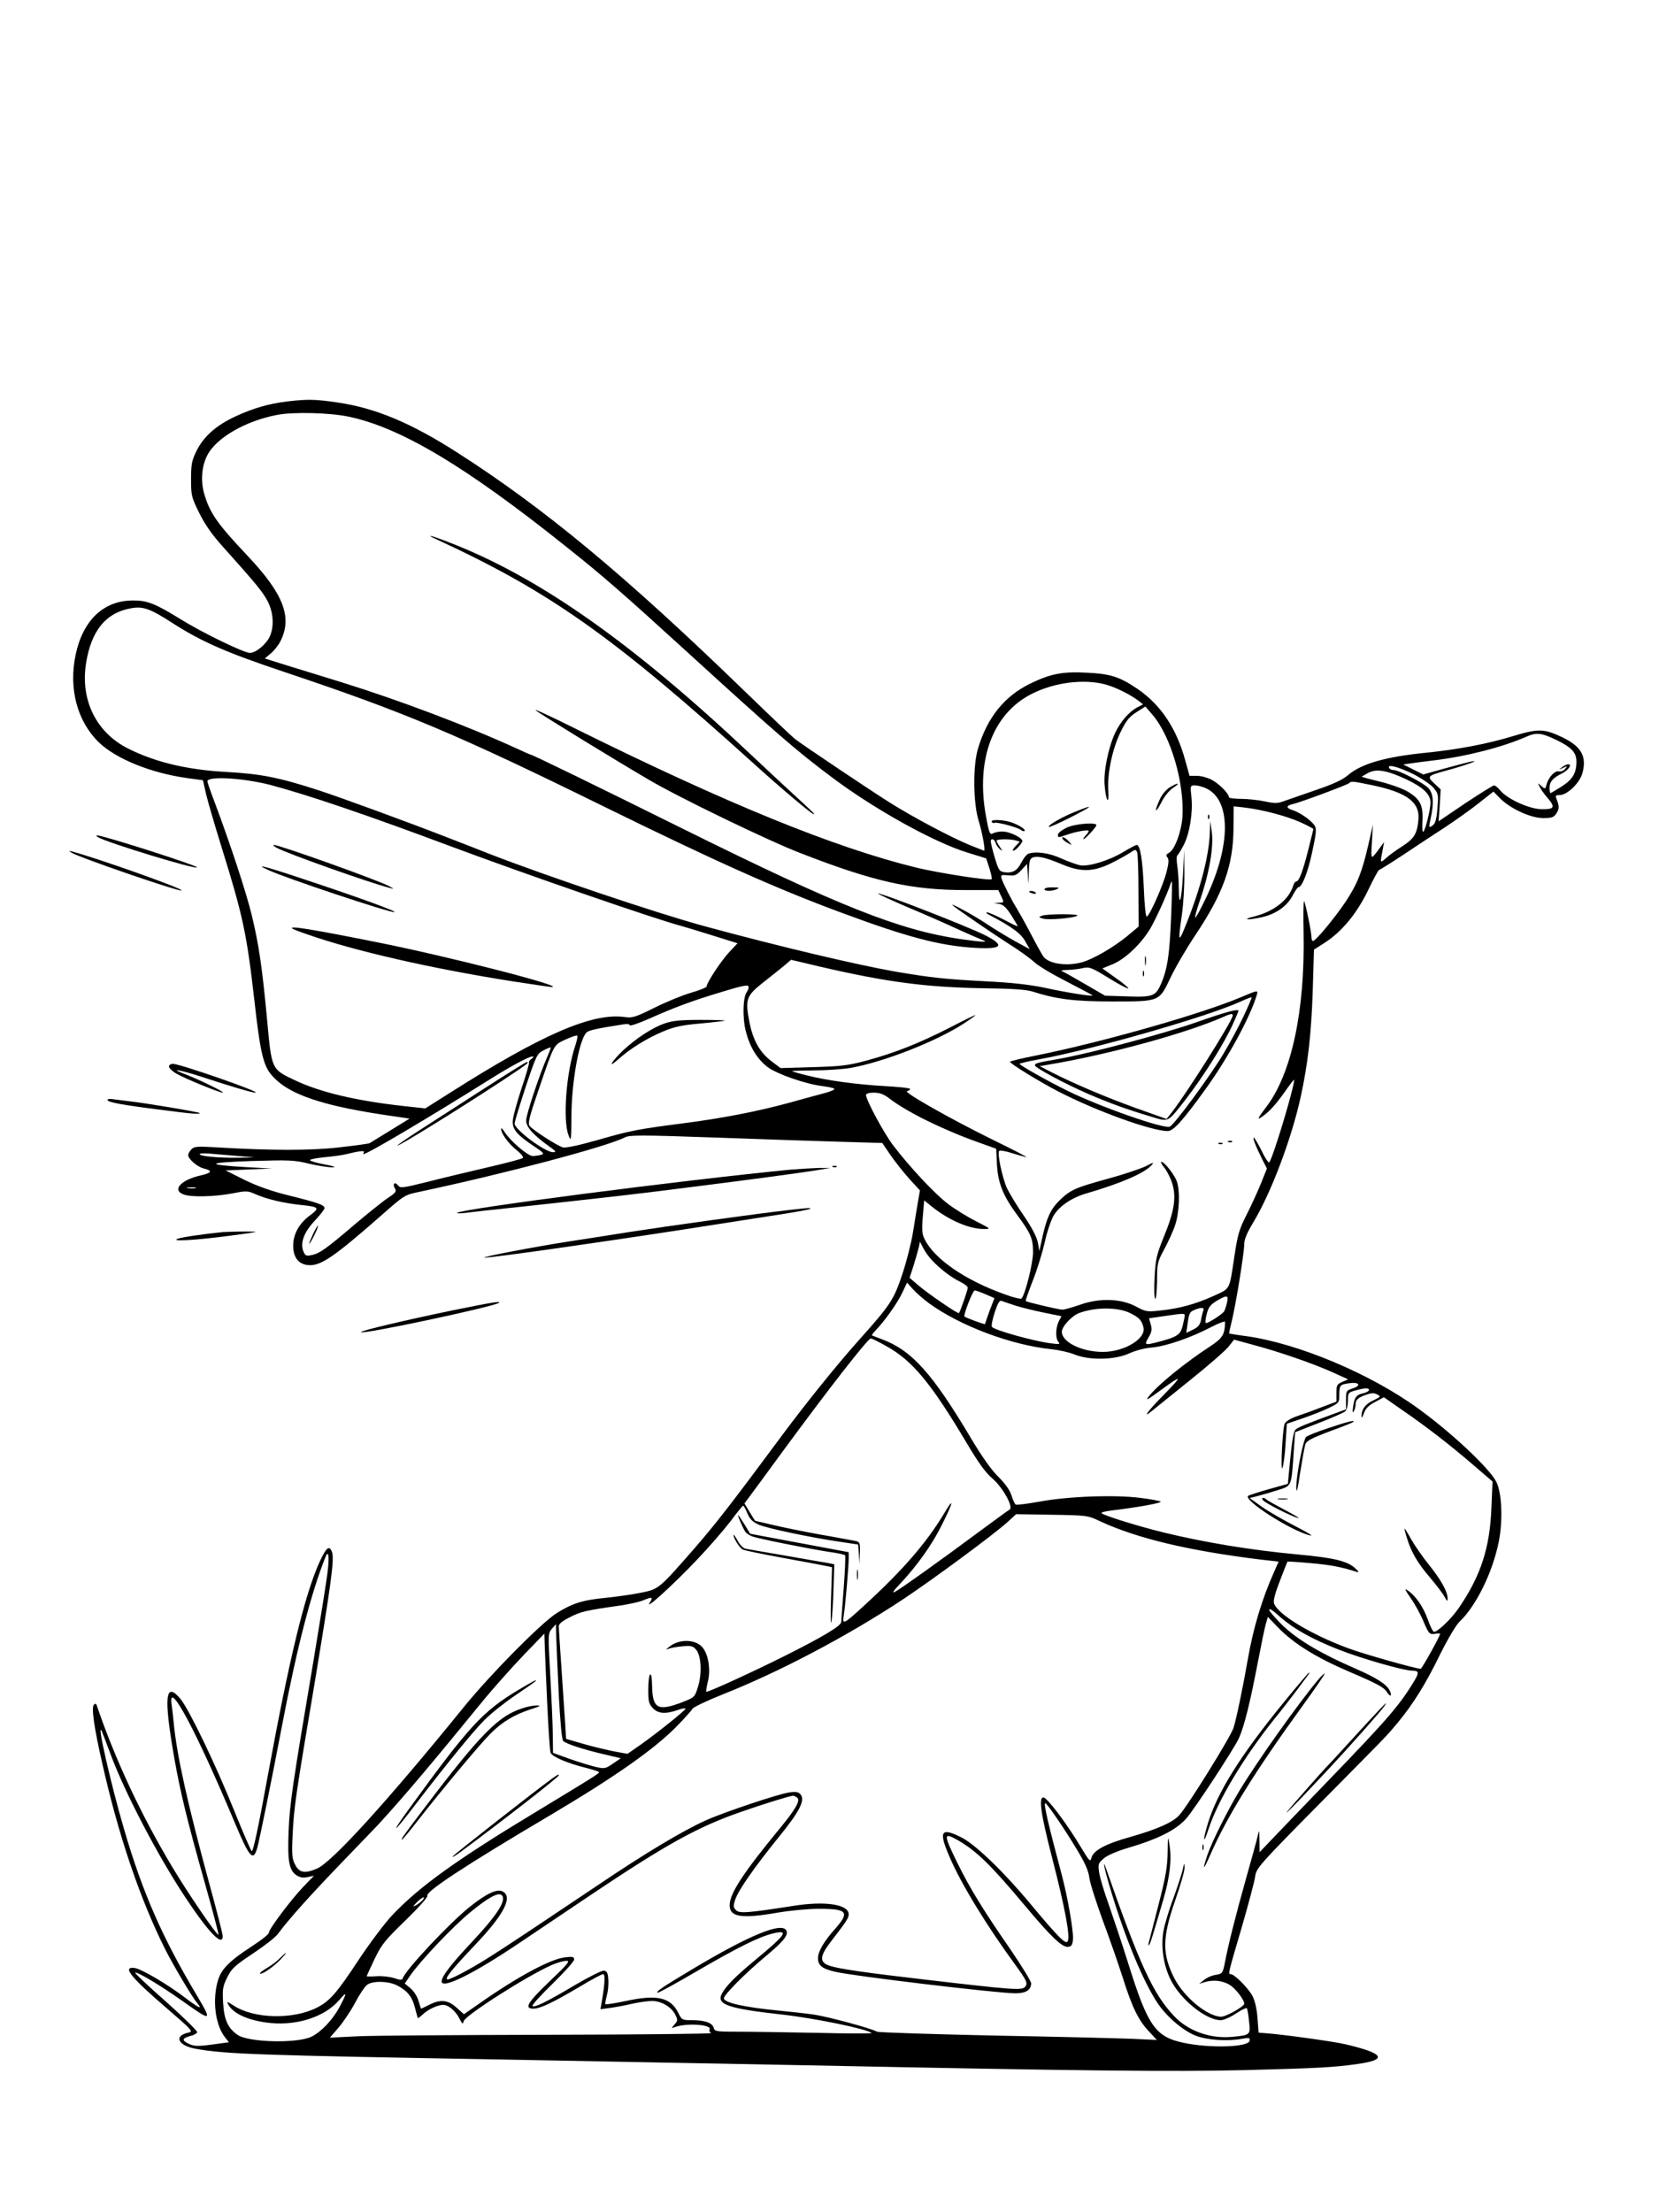 <?xml version="1.0" standalone="no"?>
<!DOCTYPE svg PUBLIC "-//W3C//DTD SVG 20010904//EN"
 "http://www.w3.org/TR/2001/REC-SVG-20010904/DTD/svg10.dtd">
<svg version="1.0" xmlns="http://www.w3.org/2000/svg"
 width="864pt" height="1152pt" viewBox="0 0 864 1152"
 preserveAspectRatio="xMidYMid meet">

<g transform="translate(0,1152) scale(0.1,-0.1)"
fill="#000000" stroke="none">
<path d="M1499 9430 c-99 -12 -182 -36 -274 -79 -101 -47 -165 -105 -202 -180
-24 -49 -28 -68 -28 -146 0 -85 2 -94 42 -175 29 -59 66 -113 122 -175 175
-195 211 -239 236 -288 30 -60 33 -132 9 -184 -20 -40 -72 -83 -103 -83 -30 0
-249 106 -358 174 -136 84 -177 100 -253 99 -151 -1 -258 -103 -296 -282 -37
-176 7 -345 120 -456 90 -87 273 -161 462 -187 l81 -11 16 -71 c9 -39 46 -165
82 -281 111 -357 130 -447 170 -796 28 -254 45 -328 81 -377 85 -110 267 -173
673 -229 l54 -8 -99 -61 c-54 -33 -104 -64 -109 -67 -6 -3 -78 -13 -160 -22
-148 -17 -353 -17 -651 1 -86 5 -103 4 -117 -11 -9 -9 -17 -23 -17 -30 0 -21
50 -63 82 -70 47 -11 41 -23 -17 -36 -103 -23 -151 -76 -89 -99 38 -15 161
-12 252 5 77 15 81 15 128 -6 59 -25 145 -45 234 -54 93 -10 97 -15 43 -55
-56 -42 -86 -97 -86 -157 0 -61 28 -97 79 -101 64 -5 132 41 380 259 118 104
122 107 195 122 443 94 977 235 1073 284 25 13 81 13 480 -1 248 -9 543 -19
656 -22 l205 -6 42 -62 c23 -34 68 -90 98 -124 l56 -61 -10 -58 c-6 -32 -17
-104 -26 -159 -9 -56 -34 -155 -56 -220 -44 -133 -63 -160 -220 -336 -109
-121 -278 -330 -399 -493 -275 -371 -353 -471 -465 -600 -181 -207 -184 -210
-272 -228 -43 -9 -125 -21 -183 -27 -127 -12 -179 -29 -262 -81 -81 -52 -341
-315 -478 -483 -404 -498 -689 -811 -768 -846 -64 -28 -93 -23 -115 20 -16 30
-18 51 -13 155 7 143 13 189 117 805 84 508 101 632 88 668 -14 37 -29 25 -64
-50 -77 -169 -158 -502 -270 -1113 -50 -275 -76 -395 -84 -395 -3 0 -44 94
-90 208 -96 240 -236 530 -281 585 -79 94 -88 14 -34 -298 32 -184 68 -332
160 -658 42 -148 74 -270 72 -272 -7 -7 -162 220 -244 358 -161 270 -294 554
-390 836 -3 10 -8 11 -15 4 -14 -14 1 -119 43 -303 84 -375 197 -710 330 -974
41 -81 140 -248 165 -277 31 -36 8 -26 -64 29 -93 71 -229 150 -262 154 -66 8
-23 -46 170 -212 133 -115 137 -119 109 -125 -77 -17 -52 -68 40 -84 154 -28
341 -34 1610 -56 459 -9 1170 -22 1580 -30 1432 -29 1897 -34 2270 -25 382 10
466 14 590 32 159 22 139 55 -60 102 -62 15 -330 52 -415 58 l-40 3 -6 75 c-3
47 -13 90 -26 116 -22 41 -94 114 -114 114 -14 0 -14 -1 61 254 33 116 64 230
67 255 6 43 19 58 332 375 387 391 344 347 411 426 80 97 144 199 220 355 41
82 83 153 101 170 86 81 172 256 204 414 23 112 17 259 -13 316 -37 71 -234
256 -407 381 -249 181 -624 338 -893 376 -48 6 -88 13 -90 14 -2 1 4 28 12 60
20 78 66 359 66 405 0 25 14 59 48 115 93 155 199 437 246 652 38 174 56 333
63 562 l6 205 55 35 c90 58 167 151 226 272 28 59 54 107 58 108 4 0 60 35
125 78 65 43 164 109 220 145 56 37 136 94 176 126 l75 59 33 -34 c53 -54 160
-104 225 -104 46 0 56 3 70 25 16 24 15 38 -1 78 -6 14 -2 17 19 17 38 0 103
63 117 113 24 88 -5 140 -105 188 -95 45 -124 46 -259 5 -131 -40 -285 -69
-452 -86 -210 -21 -335 -57 -404 -116 -29 -25 -77 -47 -168 -78 -70 -24 -145
-50 -167 -58 -32 -12 -48 -12 -100 -1 -33 7 -89 13 -123 13 -35 0 -63 4 -63 9
0 19 -53 72 -91 91 -21 11 -55 20 -76 20 l-38 0 -23 83 c-45 164 -127 287
-247 369 -94 64 -141 79 -264 85 -127 7 -189 -5 -298 -58 -132 -65 -221 -175
-269 -335 -28 -89 -26 -286 3 -379 19 -61 36 -155 28 -155 -1 0 -35 14 -76 30
-99 41 -291 143 -414 220 -100 63 -448 296 -495 332 -14 11 -131 122 -260 247
-623 604 -1047 956 -1501 1246 -239 153 -423 230 -620 259 -114 17 -155 18
-260 6z m318 -80 c270 -57 606 -257 1128 -674 194 -154 298 -245 639 -556 457
-417 563 -509 746 -646 222 -167 533 -340 709 -394 l97 -30 17 -52 c9 -29 14
-54 12 -56 -9 -10 -271 31 -389 59 -430 105 -991 334 -1788 729 -122 61 -212
102 -198 91 24 -20 417 -261 590 -362 156 -92 623 -318 790 -382 380 -148 576
-192 857 -192 l172 0 15 -32 c16 -33 16 -33 -12 -34 l-27 -2 28 -4 c21 -3 37
-18 63 -58 19 -30 34 -56 34 -58 0 -3 -33 13 -72 34 -40 21 -80 38 -88 38 -8
0 -1 -7 15 -15 114 -60 161 -94 184 -135 l24 -42 -79 43 c-43 24 -110 65 -149
91 -63 42 -189 111 -174 95 12 -13 208 -147 294 -202 50 -31 108 -73 130 -93
22 -21 100 -67 173 -104 72 -37 132 -69 132 -71 0 -6 -140 16 -248 40 -81 17
-172 27 -310 34 -210 11 -277 18 -467 50 -200 35 -607 131 -1000 238 -246 67
-827 263 -1115 375 -63 25 -158 62 -210 82 -204 80 -571 214 -679 249 -209 68
-303 86 -481 96 -203 11 -370 50 -513 122 -165 83 -249 251 -219 443 27 174
107 269 244 289 56 8 95 -6 207 -79 153 -98 282 -154 581 -254 630 -211 896
-323 1665 -701 583 -286 892 -425 1235 -552 344 -128 514 -173 698 -184 142
-8 158 12 52 66 -91 46 -549 224 -557 217 -2 -2 63 -32 144 -67 82 -34 200
-86 263 -115 63 -29 124 -55 134 -59 41 -14 6 -13 -114 4 -317 47 -630 171
-1435 570 -456 226 -792 390 -801 390 -2 0 -32 13 -66 29 -266 122 -625 257
-925 350 -73 23 -192 59 -263 81 l-131 41 31 26 c17 14 40 43 50 63 64 125 17
247 -171 446 -157 166 -196 222 -225 321 -20 68 -14 144 15 201 46 91 197 179
362 211 84 17 278 12 376 -9z m3939 -1394 c53 -14 129 -52 173 -85 l24 -19
-29 -15 c-45 -24 -90 -76 -118 -137 -35 -77 -60 -202 -53 -271 7 -83 24 -105
19 -25 -6 88 21 216 64 304 29 60 45 79 82 103 l47 30 37 -43 c96 -112 167
-356 156 -533 -6 -78 -40 -170 -70 -186 -15 -8 -17 -14 -8 -24 8 -10 7 -30 -5
-77 -17 -66 -85 -221 -102 -231 -6 -4 -12 51 -16 146 -6 149 -19 227 -37 227
-5 0 -35 -16 -67 -35 -75 -46 -183 -79 -228 -71 -18 4 -63 20 -99 36 -63 29
-132 38 -171 24 -9 -4 -25 -24 -36 -46 -22 -43 -46 -56 -89 -50 -25 4 -30 11
-49 75 -12 40 -21 78 -21 85 0 19 18 14 25 -7 3 -11 13 -25 22 -33 16 -12 15
-11 0 12 -9 13 -17 28 -17 32 0 9 65 10 98 2 l23 -7 -22 -23 c-12 -13 -18 -24
-12 -24 10 0 34 24 47 47 9 16 -63 53 -104 53 -17 0 -39 -4 -49 -10 -16 -8
-20 1 -36 89 -54 295 35 534 237 637 117 60 271 80 384 50z m2351 -290 c78
-38 103 -65 103 -112 0 -60 -20 -93 -76 -129 -30 -19 -57 -35 -59 -35 -3 0 -5
13 -5 28 0 31 17 51 66 75 33 17 53 47 31 47 -7 0 -22 -7 -33 -16 -18 -14 -18
-14 6 -3 23 11 24 11 11 -5 -8 -10 -23 -15 -33 -13 -20 6 -55 -32 -64 -70 -6
-23 -7 -23 -27 -6 -20 18 -20 18 -7 -7 7 -14 26 -40 42 -58 39 -46 32 -57 -33
-56 -64 1 -177 52 -215 97 -12 15 -27 27 -33 27 -6 0 -73 -42 -150 -93 l-139
-94 6 83 5 83 -33 31 c-40 38 -38 40 72 70 92 25 171 54 123 45 -16 -3 -80
-20 -142 -37 l-111 -31 -52 26 -52 26 34 5 c18 3 74 10 123 16 172 21 357 68
485 124 52 23 78 20 157 -18z m-749 -176 c44 -22 93 -55 108 -73 25 -30 26
-35 20 -107 -4 -53 -11 -79 -23 -87 -22 -17 -23 -14 -12 36 18 80 14 129 -12
157 -25 27 -155 94 -182 94 -9 0 -19 5 -22 10 -14 23 48 7 123 -30z m-37 -27
c90 -42 129 -79 129 -122 0 -36 -26 -141 -37 -152 -5 -5 -7 16 -5 54 5 83 -12
118 -81 157 -28 16 -94 39 -145 51 -51 12 -91 23 -90 25 2 1 17 10 33 19 43
23 97 14 196 -32z m-5911 -31 c195 -52 502 -156 945 -322 389 -145 1048 -373
1190 -411 22 -6 98 -29 168 -51 l128 -40 -43 -46 c-43 -46 -118 -160 -118
-179 0 -5 -37 -20 -82 -33 -45 -13 -130 -48 -190 -78 -99 -49 -114 -54 -155
-48 -169 23 -432 -91 -913 -397 l-125 -79 -110 12 c-247 27 -438 72 -570 135
-122 58 -120 54 -144 315 -26 277 -43 391 -80 545 -29 119 -112 371 -190 579
-23 60 -41 112 -41 117 0 29 187 18 330 -19z m5737 -1 c181 -38 249 -89 240
-181 -7 -72 -22 -97 -84 -137 -32 -20 -70 -48 -85 -62 -31 -27 -31 -26 -18 39
l8 45 -18 -25 c-53 -72 -51 -73 -45 25 l5 90 -24 -105 c-33 -143 -57 -204
-121 -300 -57 -84 -153 -200 -167 -200 -5 0 -8 9 -8 20 0 27 -30 171 -38 187
-4 6 -5 -68 -3 -165 8 -405 -63 -734 -194 -906 -48 -63 -51 -72 -19 -49 39 28
72 66 122 137 23 33 42 57 42 53 0 -40 -111 -409 -130 -430 -3 -4 -21 21 -38
57 -17 35 -36 67 -41 71 -11 6 9 -45 44 -115 l23 -45 -32 -80 c-18 -44 -52
-118 -76 -165 -37 -73 -45 -103 -61 -210 -28 -184 -19 -167 -112 -210 -91 -41
-177 -65 -280 -75 -63 -7 -72 -5 -120 21 -78 42 -190 46 -291 10 -41 -14 -83
-26 -93 -26 -18 0 -185 39 -191 45 -2 2 15 50 37 107 23 57 50 147 62 199 11
52 32 113 45 137 30 51 96 96 174 118 175 51 299 104 337 146 15 17 11 16 -32
-6 -28 -13 -116 -43 -198 -65 -171 -47 -194 -58 -252 -115 -45 -45 -65 -91
-88 -196 l-14 -65 -8 45 c-6 29 -30 76 -73 139 -36 52 -75 117 -88 144 -24 54
-52 183 -40 194 3 4 32 -1 64 -11 31 -10 66 -19 77 -22 11 -2 -68 39 -175 91
-227 112 -468 249 -446 253 9 2 16 7 16 11 0 5 -57 11 -127 15 -150 8 -309 30
-411 56 -41 10 -75 20 -77 22 -2 2 49 3 113 4 65 0 151 6 192 13 170 30 441
136 583 227 37 24 67 45 67 48 0 2 -60 -27 -133 -65 -159 -81 -281 -130 -431
-171 -97 -26 -133 -31 -281 -35 l-170 -5 -45 34 c-63 47 -98 110 -117 205 -23
120 -17 137 73 208 42 33 92 73 110 88 l34 29 152 -36 c340 -79 548 -107 842
-112 157 -2 232 -7 265 -18 123 -39 214 -51 411 -51 252 0 246 -2 306 124 25
53 84 154 131 224 144 216 196 361 197 555 l1 113 55 -6 c95 -11 222 -45 293
-77 37 -17 67 -33 67 -35 0 -2 -12 -50 -26 -106 -29 -115 -49 -167 -63 -167
-5 0 -13 -10 -16 -22 -22 -72 -98 -133 -198 -159 -67 -16 -51 -23 22 -8 80 15
142 57 172 114 13 25 27 45 31 45 19 0 50 79 72 184 22 102 23 121 12 138 -20
28 -74 66 -113 79 -38 12 -36 24 4 33 42 10 277 98 288 107 12 12 16 12 122
-10z m-864 -17 c128 -61 128 -293 1 -563 -30 -63 -56 -112 -59 -109 -3 2 6 36
19 74 54 154 79 296 66 379 l-7 50 -2 -55 c-3 -119 -46 -289 -122 -479 -42
-106 -45 -101 -24 44 8 55 14 154 13 220 l-1 120 -6 -127 c-7 -137 -21 -184
-22 -72 0 38 -4 91 -8 117 -4 26 -4 50 1 53 4 3 19 27 33 54 31 61 48 168 40
248 -7 62 -6 62 19 62 14 0 41 -7 59 -16z m-354 -534 l1 -185 -60 -50 c-69
-57 -177 -120 -235 -136 -81 -22 -175 -8 -202 31 -7 10 -36 62 -64 116 -28 54
-62 114 -74 134 -27 43 -70 128 -79 155 -5 19 -2 20 34 17 34 -4 44 0 69 27
l30 32 4 -58 c3 -57 3 -57 5 14 2 62 5 72 22 78 27 9 70 -2 151 -36 97 -41
162 -40 254 5 39 19 83 44 100 55 28 19 30 19 37 3 4 -9 7 -100 7 -202z m170
-136 c-8 -198 -19 -271 -54 -351 -28 -62 -42 -67 -192 -61 l-98 3 -105 61
c-58 34 -112 64 -120 67 -8 3 5 6 30 6 25 1 61 5 81 10 32 7 44 3 133 -52 53
-33 99 -57 102 -54 3 2 -26 27 -65 54 l-70 50 54 22 c67 28 150 108 197 188
30 52 87 178 103 227 3 10 7 17 8 15 2 -2 0 -86 -4 -185z m-2209 -389 c-21
-25 -24 -134 -6 -205 21 -82 59 -145 114 -187 48 -36 200 -89 287 -99 31 -4
58 -10 60 -14 3 -4 -21 -15 -53 -23 -31 -8 -115 -31 -187 -51 -166 -45 -348
-80 -550 -106 -233 -30 -274 -38 -444 -87 -95 -27 -164 -42 -179 -38 -28 7
-154 88 -173 111 -11 13 -4 43 45 186 84 246 78 235 142 265 30 14 58 23 60
20 3 -3 -1 -25 -9 -49 -48 -140 -67 -390 -36 -470 13 -35 14 -30 15 100 1 179
40 396 78 435 12 12 53 21 194 43 18 3 32 1 32 -5 0 -5 44 9 98 33 139 62 229
95 382 141 104 32 136 38 138 28 2 -8 -2 -20 -8 -28z m-1041 -341 c-41 -94
-109 -299 -109 -329 0 -34 38 -76 119 -134 37 -26 40 -31 21 -31 -42 0 -200
118 -200 149 0 9 26 94 57 189 56 167 60 175 93 192 19 10 36 17 38 15 1 -1
-7 -24 -19 -51z m-81 -8 c-10 -7 -15 -15 -13 -18 3 -3 -15 -65 -40 -139 -24
-74 -45 -150 -45 -170 0 -42 24 -70 111 -128 51 -34 56 -40 36 -45 -12 -3 -32
-6 -43 -6 -25 0 -118 80 -146 125 -10 16 -18 24 -18 16 0 -24 38 -76 80 -110
23 -18 38 -37 33 -41 -4 -5 -89 -27 -188 -50 -99 -23 -241 -57 -315 -76 -124
-31 -136 -32 -147 -17 -17 22 -31 7 -16 -16 9 -15 4 -22 -35 -48 -26 -17 -103
-79 -172 -137 -151 -129 -186 -154 -228 -162 -28 -6 -33 -3 -43 22 -16 44 5
99 62 159 27 29 49 57 49 64 0 16 -34 28 -187 66 -89 22 -163 48 -230 81 l-98
49 120 5 120 5 -130 7 c-221 13 -212 24 25 32 197 6 223 5 300 -14 47 -11 101
-19 120 -19 24 1 10 6 -43 16 -42 8 -75 18 -72 22 2 5 37 11 77 15 40 4 89 10
108 15 69 17 101 21 95 11 -3 -6 -4 -10 -2 -10 20 0 337 188 661 391 98 62
198 116 216 117 12 1 11 -1 -2 -12z m1861 -204 c90 -71 284 -166 467 -231 l92
-33 4 -81 c5 -97 32 -165 107 -266 70 -95 81 -121 81 -192 0 -56 -40 -218 -60
-241 -3 -4 -42 5 -85 21 -207 73 -371 186 -420 289 -13 25 -15 50 -9 117 l7
84 41 -33 c87 -70 194 -116 269 -116 39 0 39 0 -39 40 -44 22 -109 62 -146 90
-70 53 -201 193 -289 309 -47 63 -139 233 -139 259 0 7 16 12 41 12 30 0 51
-8 78 -28z m-3399 -301 l95 -8 -90 -2 c-100 -1 -195 8 -195 19 0 4 21 5 48 3
26 -2 90 -8 142 -12z m-212 -168 c-10 -2 -28 -2 -40 0 -13 2 -5 4 17 4 22 1
32 -1 23 -4z m3835 -375 c42 -45 103 -92 150 -114 20 -10 37 -23 37 -30 0 -12
-39 -124 -46 -132 -4 -6 -165 104 -213 146 l-44 38 21 64 c11 36 23 78 27 95
l6 29 16 -31 c8 -17 29 -47 46 -65z m-13 -226 c163 -118 429 -217 636 -238 38
-4 92 -16 119 -27 77 -32 212 -29 285 5 33 15 81 28 120 31 74 7 200 50 307
106 40 21 73 33 73 27 -1 -66 -13 -85 -79 -128 -127 -83 -267 -196 -316 -257
-23 -29 -13 -24 70 37 100 73 104 69 16 -21 -90 -91 -127 -139 -74 -96 16 13
107 86 201 162 94 75 184 154 200 174 l29 37 102 -28 c136 -36 316 -99 413
-143 l79 -36 -30 -13 c-28 -12 -31 -17 -31 -58 l0 -45 -77 -29 c-43 -17 -102
-38 -132 -48 -33 -12 -56 -27 -61 -39 -11 -30 -22 -255 -11 -229 5 12 13 69
16 126 l7 104 82 28 c44 15 106 39 136 54 54 26 55 28 55 69 1 51 3 53 53 60
51 7 63 -12 17 -27 -34 -11 -35 -13 -35 -60 l0 -49 -57 -21 c-155 -57 -195
-73 -207 -86 -9 -8 -18 -63 -26 -147 l-13 -134 -96 -27 c-53 -15 -103 -31
-110 -35 -32 -20 227 -186 324 -207 17 -4 -19 18 -80 49 -60 31 -139 76 -174
101 l-63 45 43 11 c24 6 72 20 106 31 71 23 68 15 81 203 l7 98 123 48 c67 26
129 53 137 60 9 8 15 30 15 56 0 41 2 43 38 53 20 6 45 11 55 11 28 0 19 -18
-12 -25 -37 -8 -47 -20 -54 -70 -4 -27 -3 -35 3 -25 5 8 10 25 10 36 0 25 13
37 58 52 25 9 39 9 55 0 20 -10 18 -12 -22 -31 -41 -19 -62 -48 -60 -85 0 -9
5 -1 12 18 9 26 24 41 58 59 l46 25 99 -69 c121 -83 248 -181 373 -289 l94
-81 -6 -140 c-8 -205 -55 -350 -168 -516 -40 -59 -116 -132 -132 -126 -5 1
-20 31 -32 66 -24 66 -64 123 -104 149 -18 13 -15 4 16 -40 21 -30 52 -86 67
-123 27 -63 31 -67 58 -63 15 3 28 2 28 0 0 -12 -95 -182 -101 -182 -26 0
-298 77 -378 107 -195 72 -368 177 -386 234 -5 14 7 56 31 118 20 53 38 97 39
99 1 1 56 -2 121 -8 103 -9 161 -20 241 -46 12 -4 9 3 -10 20 -40 37 -111 54
-296 71 -248 23 -490 63 -706 116 -126 31 -304 86 -318 99 -4 4 18 10 50 14
128 15 262 39 258 46 -3 4 -51 13 -107 20 -135 17 -378 8 -526 -20 -62 -11
-117 -18 -122 -15 -5 3 -15 24 -22 47 -8 27 -32 61 -68 97 -37 36 -86 106
-140 196 -203 342 -311 463 -467 521 -27 10 -50 19 -52 20 -1 2 7 13 19 26 48
50 110 137 137 192 l27 57 31 -35 c16 -18 55 -52 85 -74z m293 48 l46 -20 -25
-65 c-13 -36 -24 -68 -24 -70 0 -4 -101 33 -107 39 -7 7 43 136 53 136 6 0 32
-9 57 -20z m1257 -44 c-4 -18 -11 -39 -15 -45 -8 -14 -81 -61 -94 -61 -5 0 -4
20 3 45 9 37 19 50 51 70 56 33 64 32 55 -9z m-1098 -16 c32 -10 98 -26 147
-36 l89 -18 -14 -27 c-17 -34 -18 -91 -1 -108 10 -11 2 -12 -43 -6 -89 12
-284 66 -304 85 -4 5 2 38 14 75 18 53 25 65 39 60 9 -4 42 -15 73 -25z m596
-39 c46 -23 58 -37 67 -73 15 -59 -100 -128 -211 -128 -111 0 -214 51 -214
105 0 27 51 82 89 97 84 32 205 32 269 -1z m379 15 c-3 -8 -9 -30 -12 -49 -5
-26 -15 -38 -42 -51 l-35 -17 7 48 c8 57 11 62 39 73 32 13 49 12 43 -4z m-97
-27 c0 -5 -5 -30 -11 -54 -12 -47 -28 -57 -134 -85 -63 -16 -67 -14 -43 26 16
28 19 41 11 67 l-9 32 76 11 c103 15 110 16 110 3z m-1554 -159 c136 -75 233
-193 417 -502 62 -105 101 -158 133 -185 54 -45 114 -151 92 -164 -7 -4 -76
-54 -153 -111 -199 -148 -416 -303 -445 -318 -16 -8 -6 8 31 46 85 91 163 200
212 299 62 122 69 157 14 64 -92 -153 -213 -293 -409 -473 -115 -106 -122
-109 -114 -60 8 48 26 258 26 300 l0 31 -112 21 c-62 12 -178 33 -257 48
l-144 27 -30 49 c-16 26 -31 48 -33 48 -5 0 28 -74 39 -89 6 -7 22 -17 35 -22
30 -11 287 -63 397 -80 44 -6 83 -14 86 -18 3 -3 0 -80 -7 -171 -7 -91 -13
-170 -13 -177 -1 -20 -95 -76 -286 -172 -167 -84 -401 -191 -416 -191 -3 0 0
23 7 51 15 57 6 132 -22 173 -32 50 -125 55 -179 10 -20 -16 -20 -16 0 -9 11
4 43 10 70 12 42 4 53 2 69 -16 28 -31 33 -124 11 -195 -17 -55 -18 -55 -84
-81 -126 -48 -153 -32 -155 87 -1 42 -4 63 -11 57 -5 -5 -9 -40 -9 -79 0 -59
3 -73 24 -95 27 -29 66 -32 129 -10 22 8 41 11 41 7 -1 -9 -143 -123 -233
-187 l-69 -48 -66 12 c-37 7 -109 24 -161 39 l-93 27 -4 70 c-3 39 -11 166
-19 283 -8 117 -15 221 -15 232 0 14 17 28 59 49 56 29 83 35 266 61 44 7 95
18 114 26 48 20 54 18 34 -13 -27 -42 125 96 248 226 60 63 137 152 172 197
34 46 64 83 67 83 3 1 13 -17 22 -39 13 -31 27 -45 60 -60 44 -19 277 -68 430
-90 l87 -13 4 -51 3 -51 2 57 c2 52 0 58 -20 63 -13 2 -99 19 -193 35 -93 17
-205 40 -249 51 -43 10 -80 19 -82 19 -2 0 -15 21 -30 46 l-27 45 29 39 c16
21 89 121 163 222 248 338 451 598 466 598 6 0 42 -18 81 -40z m1109 -910
c195 -91 464 -155 837 -201 l97 -11 -25 -57 c-60 -133 -107 -289 -134 -444
-27 -155 -62 -322 -76 -365 -17 -50 -239 -408 -283 -455 -35 -38 -115 -73
-255 -113 -129 -36 -192 -70 -202 -109 -6 -23 -11 -17 -56 58 -71 119 -175
257 -194 257 -26 0 -13 -88 45 -313 68 -264 96 -413 81 -437 -10 -17 -52 26
-188 189 -138 167 -285 309 -358 349 -114 59 -128 39 -69 -97 59 -139 192
-357 345 -566 58 -80 65 -95 47 -113 -18 -17 -64 -14 -517 39 -311 36 -450 56
-498 72 -56 18 -54 49 5 126 79 102 93 123 93 142 0 52 -121 71 -290 44 -237
-37 -280 -40 -297 -22 -14 14 -15 21 -4 55 17 50 98 166 228 327 109 134 137
191 112 221 -10 12 -23 15 -59 10 -53 -7 -340 -103 -433 -145 -119 -53 -318
-172 -565 -339 -510 -342 -581 -388 -675 -440 -53 -30 -101 -52 -107 -50 -15
5 20 49 148 184 149 157 195 249 138 275 -29 14 -85 -13 -171 -82 -103 -82
-333 -327 -347 -370 -4 -11 -12 -11 -45 0 -22 7 -63 12 -91 10 -29 -2 -52 -2
-52 0 0 3 19 43 41 90 37 77 55 98 162 202 66 64 117 121 113 127 -12 20 194
156 644 422 337 200 545 346 661 467 36 37 70 75 75 84 5 9 74 42 154 74 299
118 655 306 945 498 166 111 466 333 540 399 l47 43 186 -3 c181 -3 189 -4
247 -32z m-4018 -257 c-4 -43 -38 -251 -73 -463 -110 -651 -125 -750 -131
-896 -6 -155 2 -204 42 -230 17 -11 34 -14 57 -9 l33 7 -56 -58 c-66 -70 -179
-220 -179 -239 0 -7 -37 -37 -82 -66 -123 -80 -165 -122 -183 -182 -30 -102
-14 -231 36 -295 l21 -27 -88 -12 c-76 -10 -93 -9 -121 4 -38 18 -35 29 9 41
18 4 33 13 35 19 2 6 -71 78 -162 159 -91 80 -164 149 -161 151 8 8 130 -65
246 -147 154 -109 157 -109 74 31 -180 302 -282 535 -378 864 -68 231 -145
569 -116 510 5 -11 25 -64 45 -118 74 -200 245 -528 390 -747 121 -183 195
-260 195 -202 0 10 -32 135 -71 277 -112 413 -167 658 -184 830 -3 33 -8 77
-11 98 -21 142 128 -136 331 -620 75 -178 94 -199 115 -125 12 44 73 343 130
642 76 398 149 681 225 872 15 38 21 5 12 -69z m4961 -244 c71 -62 164 -114
303 -169 120 -47 339 -110 385 -110 33 0 35 -10 12 -49 -76 -128 -141 -203
-448 -521 -130 -135 -264 -274 -298 -310 l-62 -65 -1 60 c-1 60 -1 60 -10 20
-5 -22 -32 -119 -59 -215 -56 -199 -93 -347 -110 -436 -12 -60 -13 -62 -49
-68 -20 -3 -47 -15 -61 -27 l-25 -20 25 8 c51 16 105 9 144 -20 30 -24 66 -73
66 -91 0 -15 -97 -69 -121 -68 -72 2 -194 103 -244 202 -63 125 -62 209 4 400
28 80 51 158 50 175 -1 27 -2 26 -9 -10 -5 -22 -27 -89 -49 -150 -23 -60 -46
-138 -52 -172 -14 -79 0 -176 37 -251 51 -104 184 -212 262 -212 15 0 51 16
79 35 29 19 54 31 57 27 2 -4 8 -35 11 -68 8 -71 8 -72 -91 -81 -112 -10 -227
31 -300 109 -107 113 -178 265 -352 763 -25 71 -9 -4 24 -112 74 -246 170
-477 244 -586 47 -70 133 -143 198 -168 61 -23 163 -30 240 -16 39 7 43 5 40
-10 -6 -34 -205 -40 -343 -11 -148 31 -187 87 -289 413 -31 99 -77 236 -101
305 -25 69 -48 146 -51 171 -6 42 -4 47 25 72 19 16 69 37 119 52 163 48 255
94 310 155 43 49 251 366 275 420 28 65 56 177 98 395 17 88 35 177 41 197
l11 38 51 -53 c83 -86 199 -158 374 -233 141 -60 180 -81 194 -104 18 -28 30
-25 16 5 -15 33 -67 67 -175 114 -202 88 -326 164 -405 249 -27 28 -48 54 -48
57 0 12 14 3 58 -36z m-3758 -404 c8 -147 16 -234 23 -241 16 -15 100 -43 211
-69 l89 -21 -41 -28 c-40 -27 -43 -28 -94 -16 -29 7 -90 26 -135 42 l-83 30
-1 86 c0 48 -6 188 -13 312 -12 222 -12 225 8 248 l21 24 2 -69 c1 -37 7 -171
13 -298z m-60 -49 c6 -131 14 -245 17 -253 8 -21 91 -56 181 -78 39 -10 72
-20 72 -24 -1 -7 -26 -23 -325 -204 -413 -249 -610 -390 -752 -540 -39 -41
-118 -147 -176 -234 -114 -173 -149 -213 -217 -248 -125 -63 -328 -58 -433 11
-34 22 -37 23 -28 5 27 -49 110 -85 222 -96 141 -13 282 34 355 119 42 49 43
41 3 -34 -36 -68 -96 -131 -147 -156 -75 -36 -326 -30 -384 9 -51 35 -71 79
-76 168 -4 70 -2 85 21 131 23 47 38 61 134 125 59 39 118 85 130 102 59 79
160 192 331 370 103 107 192 199 197 205 128 140 272 310 550 651 50 60 140
161 200 224 l110 114 2 -64 c1 -35 7 -171 13 -303z m1300 -486 c21 -13 -3 -57
-86 -158 -192 -233 -264 -342 -264 -403 0 -62 61 -72 250 -39 63 11 160 20
216 20 149 0 161 -17 80 -108 -56 -63 -86 -115 -86 -149 0 -38 21 -55 90 -71
91 -22 846 -112 938 -112 55 0 82 17 82 52 0 11 -49 90 -108 177 -140 202
-212 319 -278 454 -71 145 -71 157 3 115 98 -56 172 -128 352 -343 139 -166
194 -217 224 -213 18 2 23 11 25 41 3 41 -27 216 -58 332 -75 282 -96 375 -86
375 8 0 97 -129 160 -234 47 -77 64 -116 69 -153 3 -27 35 -127 70 -223 36
-96 83 -232 105 -301 49 -155 82 -221 136 -278 l41 -44 -130 6 c-71 3 -395 11
-720 17 -324 7 -598 16 -607 20 -35 19 -256 78 -328 89 -41 6 -124 15 -185 21
-177 17 -285 41 -285 64 0 18 109 128 213 215 94 78 123 112 113 136 -19 50
-192 -21 -491 -200 -154 -92 -188 -115 -181 -122 3 -3 94 47 203 111 214 124
321 178 396 197 89 22 73 -3 -89 -137 -107 -88 -158 -141 -177 -181 -23 -52
39 -73 318 -104 170 -19 446 -76 464 -96 3 -3 -124 -3 -283 1 -159 3 -344 6
-411 6 -114 0 -123 1 -128 20 -7 26 -46 40 -112 40 -52 0 -54 1 -72 37 -40 82
-111 98 -273 63 -56 -12 -104 -19 -107 -17 -2 3 1 22 7 44 6 21 10 58 8 83 -2
36 -7 46 -23 48 -11 1 -79 -33 -152 -76 -148 -88 -210 -118 -220 -108 -4 4 43
56 105 116 61 60 112 116 112 126 0 14 -7 16 -49 11 -76 -9 -252 -104 -450
-244 l-75 -52 -38 34 c-45 41 -84 45 -143 15 -22 -11 -40 -20 -42 -20 -1 0 -7
18 -13 39 -6 23 -24 51 -41 66 l-31 26 28 41 c52 76 223 256 312 329 93 77
148 107 165 90 26 -26 -21 -101 -160 -249 -107 -114 -153 -175 -153 -200 0
-43 166 39 409 203 75 50 240 161 366 246 392 263 557 355 785 434 109 38 243
80 270 84 3 0 12 -3 20 -9z m-1950 -536 c-8 -8 -23 -20 -34 -26 -18 -9 -17 -7
4 15 27 28 51 37 30 11z m662 -422 c-115 -110 -134 -142 -84 -142 35 0 100 31
239 113 61 37 117 67 124 67 12 0 9 -51 -7 -144 l-7 -39 44 6 c24 3 76 12 114
21 39 9 88 16 111 16 49 0 103 -32 122 -74 12 -24 12 -30 -5 -48 -18 -21 -18
-21 2 -14 61 23 197 13 180 -13 -3 -6 1 -13 9 -18 8 -4 -373 -8 -846 -9 -473
-1 -923 -4 -1000 -8 l-140 -7 44 51 c24 28 64 86 87 130 23 44 52 87 64 95 30
21 110 19 155 -4 53 -27 79 -59 93 -116 7 -27 14 -52 15 -54 2 -1 13 7 26 19
26 26 79 50 106 50 27 0 66 -33 85 -72 15 -29 17 -31 22 -13 9 31 332 237 460
293 28 12 61 21 75 21 21 1 8 -16 -88 -107z"/>
<path d="M2270 8713 c596 -275 922 -506 1665 -1178 137 -124 293 -255 303
-255 7 0 3 4 -108 106 -41 37 -140 130 -220 205 -619 584 -1109 928 -1577
1107 -87 34 -122 42 -63 15z"/>
<path d="M6092 7420 c-19 -12 -41 -38 -52 -63 -30 -65 -24 -78 8 -16 15 31 41
63 61 76 42 28 28 30 -17 3z"/>
<path d="M5600 7293 c-70 -28 -145 -71 -137 -79 2 -3 54 20 113 50 118 60 127
71 24 29z"/>
<path d="M5165 7240 c4 -6 10 -8 14 -5 11 6 121 -23 138 -37 7 -6 16 -8 19 -5
8 8 -38 36 -77 47 -45 13 -102 13 -94 0z"/>
<path d="M5553 7209 c-24 -12 -43 -27 -43 -35 0 -17 -1 -17 46 -1 47 17 114
28 114 20 0 -4 -7 -15 -17 -25 -9 -10 -13 -18 -10 -18 8 0 67 63 67 73 0 17
-116 7 -157 -14z"/>
<path d="M5535 7150 c3 -5 16 -15 28 -21 22 -12 22 -12 3 10 -19 21 -43 30
-31 11z"/>
<path d="M1441 7105 c58 -31 477 -180 589 -209 24 -6 24 -6 -3 9 -49 28 -574
216 -601 215 -6 -1 1 -7 15 -15z"/>
<path d="M1398 6989 c93 -43 625 -220 656 -219 21 1 -170 71 -422 155 -249 84
-319 102 -234 64z"/>
<path d="M1522 6685 c2 -3 38 -17 79 -31 249 -87 643 -177 1067 -244 106 -16
198 -30 204 -30 85 0 -543 161 -917 235 -336 67 -448 85 -433 70z"/>
<path d="M6465 6328 c-210 -89 -725 -235 -1067 -304 -76 -15 -138 -30 -138
-33 0 -10 157 -106 250 -154 199 -103 485 -206 571 -207 30 0 78 53 197 218
118 163 233 376 267 490 8 27 7 27 -80 -10z m12 -99 c-24 -52 -72 -141 -107
-199 -72 -120 -256 -369 -278 -377 -32 -13 -367 105 -533 187 -104 51 -249
133 -249 140 0 3 44 13 98 23 287 52 885 224 1054 302 29 13 54 23 56 21 2 -2
-17 -46 -41 -97z"/>
<path d="M6235 6198 c-174 -61 -555 -163 -725 -193 -114 -20 -120 -22 -120
-33 0 -12 152 -94 276 -148 116 -50 205 -82 329 -119 94 -28 84 -33 180 90 95
123 205 298 249 399 14 32 26 60 26 62 0 12 -64 -5 -215 -58z m185 34 c0 -27
-255 -430 -328 -518 l-17 -21 -160 57 c-157 57 -321 126 -440 187 l-60 31 40
7 c308 51 717 162 915 249 40 18 50 19 50 8z"/>
<path d="M6398 5573 c7 -3 16 -2 19 1 4 3 -2 6 -13 5 -11 0 -14 -3 -6 -6z"/>
<path d="M6348 5563 c7 -3 16 -2 19 1 4 3 -2 6 -13 5 -11 0 -14 -3 -6 -6z"/>
<path d="M6064 5439 c14 -17 33 -55 42 -85 21 -72 9 -145 -47 -280 -35 -87
-41 -111 -46 -205 -3 -59 -2 -109 3 -112 5 -3 9 38 10 92 0 93 2 100 37 165
20 37 46 93 57 126 23 70 27 185 7 233 -16 37 -64 97 -79 97 -5 0 2 -14 16
-31z"/>
<path d="M6291 7264 c0 -11 3 -14 6 -6 3 7 2 16 -1 19 -3 4 -6 -2 -5 -13z"/>
<path d="M5440 6890 c0 -12 37 -12 65 0 15 7 10 9 -22 9 -24 1 -43 -3 -43 -9z"/>
<path d="M5360 6876 c0 -2 9 -6 20 -9 11 -3 18 -1 14 4 -5 9 -34 13 -34 5z"/>
<path d="M5425 6751 c-17 -7 -17 -8 8 -15 32 -8 155 3 177 15 19 11 -157 11
-185 0z"/>
<path d="M5963 6515 c0 -22 2 -30 4 -17 2 12 2 30 0 40 -3 9 -5 -1 -4 -23z"/>
<path d="M5952 6450 c0 -14 2 -19 5 -12 2 6 2 18 0 25 -3 6 -5 1 -5 -13z"/>
<path d="M3463 6191 c-63 -21 -149 -77 -216 -139 -61 -58 -87 -102 -28 -49 62
56 151 111 235 146 57 24 99 33 192 41 65 6 124 13 129 15 6 2 -51 4 -125 4
-105 0 -147 -4 -187 -18z"/>
<path d="M2510 5844 c-124 -80 -273 -176 -332 -214 -60 -39 -108 -72 -108 -75
0 -9 323 191 548 339 123 81 144 97 125 95 -5 0 -109 -65 -233 -145z"/>
<path d="M1631 5095 c-29 -62 -26 -71 4 -11 14 27 23 51 21 53 -2 2 -13 -17
-25 -42z"/>
<path d="M6920 4084 c-58 -19 -111 -40 -118 -47 -16 -17 -52 -204 -51 -265 1
-33 7 -10 20 78 11 69 23 136 27 148 6 19 31 32 126 68 66 24 121 46 124 49
12 12 -30 2 -128 -31z"/>
<path d="M6578 3707 c13 -15 144 -82 182 -92 14 -4 -15 14 -65 40 -49 26 -94
51 -99 56 -15 14 -30 11 -18 -4z"/>
<path d="M6658 3713 c12 -2 32 -2 45 0 12 2 2 4 -23 4 -25 0 -35 -2 -22 -4z"/>
<path d="M7325 3518 c23 -78 56 -135 119 -209 35 -41 70 -87 79 -104 13 -24
16 -26 16 -10 1 35 -34 98 -96 175 -33 41 -75 101 -93 133 -17 31 -33 57 -35
57 -2 0 3 -19 10 -42z"/>
<path d="M3820 3527 c0 -17 31 -67 48 -76 9 -5 107 -25 217 -45 110 -20 211
-39 224 -42 l24 -5 -5 -162 c-3 -89 -2 -144 2 -122 4 22 9 98 11 170 l4 129
-35 7 c-19 3 -118 20 -220 38 -102 17 -195 34 -207 36 -13 3 -31 21 -42 43
-11 20 -20 33 -21 29z"/>
<path d="M4463 3320 c0 -25 2 -35 4 -22 2 12 2 32 0 45 -2 12 -4 2 -4 -23z"/>
<path d="M6684 2653 c-225 -276 -343 -465 -393 -627 -28 -92 -26 -119 3 -31
48 148 180 369 340 570 40 49 94 119 121 155 27 36 53 71 58 78 5 6 7 12 4 12
-2 0 -63 -71 -133 -157z"/>
<path d="M6864 2772 c-108 -130 -318 -426 -409 -577 -63 -105 -141 -261 -166
-332 -29 -86 -23 -87 14 -2 89 203 232 433 485 782 63 87 113 160 111 162 -2
2 -18 -13 -35 -33z"/>
<path d="M7124 2553 c-113 -124 -217 -237 -224 -243 -11 -11 -175 -196 -194
-221 -42 -52 162 161 307 321 148 164 213 240 204 240 -2 0 -44 -44 -93 -97z"/>
<path d="M6081 1873 c-1 -73 -10 -127 -47 -270 -25 -98 -48 -187 -51 -198 -3
-11 -3 -17 1 -14 6 6 15 33 75 239 33 113 44 205 32 280 -8 53 -9 52 -10 -37z"/>
<path d="M6262 1900 c0 -14 2 -19 5 -12 2 6 2 18 0 25 -3 6 -5 1 -5 -13z"/>
<path d="M2700 2720 c-187 -112 -258 -190 -570 -620 -101 -139 -83 -130 26 13
159 208 310 394 369 452 33 33 103 89 155 124 52 35 99 68 105 73 21 19 -6 5
-85 -42z"/>
<path d="M2723 2625 c-126 -39 -220 -134 -509 -515 -114 -150 -128 -170 -120
-170 2 0 35 39 73 88 136 174 331 408 388 465 61 61 124 99 215 128 44 14 49
18 25 18 -16 0 -49 -6 -72 -14z"/>
<path d="M2875 2258 c-95 -69 -503 -389 -516 -404 -8 -10 13 2 46 27 212 157
505 385 505 394 0 7 -2 6 -35 -17z"/>
<path d="M1459 1324 c-13 -14 -43 -37 -67 -51 -24 -14 -41 -28 -38 -30 8 -8
68 33 105 71 19 20 33 36 30 36 -3 0 -16 -12 -30 -26z"/>
<path d="M511 7160 c50 -29 505 -168 515 -157 8 8 -492 168 -521 167 -5 0 -3
-5 6 -10z"/>
<path d="M372 7080 c42 -26 565 -206 574 -197 9 9 -439 168 -571 203 -18 4
-18 4 -3 -6z"/>
<path d="M880 5966 c0 -8 17 -24 37 -36 44 -26 225 -100 244 -100 15 0 -125
69 -194 95 -93 35 -36 26 85 -13 154 -51 261 -82 279 -82 32 2 -394 150 -430
150 -12 0 -21 -6 -21 -14z"/>
<path d="M560 5792 c0 -12 76 -26 284 -52 150 -20 203 -24 195 -16 -6 6 -288
53 -364 61 -33 4 -72 9 -87 11 -16 3 -28 1 -28 -4z"/>
<path d="M4338 5443 c7 -3 16 -2 19 1 4 3 -2 6 -13 5 -11 0 -14 -3 -6 -6z"/>
<path d="M4115 5429 c-572 -56 -1713 -204 -1735 -225 -2 -3 18 -3 45 0 28 4
154 18 280 31 486 53 609 67 875 101 357 45 555 72 660 88 l85 14 -60 0 c-33
-1 -100 -5 -150 -9z"/>
<path d="M4110 5219 c-168 -19 -629 -83 -835 -115 -121 -19 -265 -42 -320 -50
-173 -27 -461 -82 -431 -83 36 -1 558 73 1026 145 195 30 398 62 450 70 145
22 220 36 220 40 0 5 -12 4 -110 -7z"/>
<path d="M1160 5104 c-91 -9 -217 -27 -235 -35 -38 -15 87 -8 265 15 164 22
170 23 90 23 -47 0 -101 -2 -120 -3z"/>
<path d="M2355 4696 c-241 -50 -475 -105 -475 -113 0 -15 700 134 719 153 10
10 -47 0 -244 -40z"/>
</g>
</svg>
